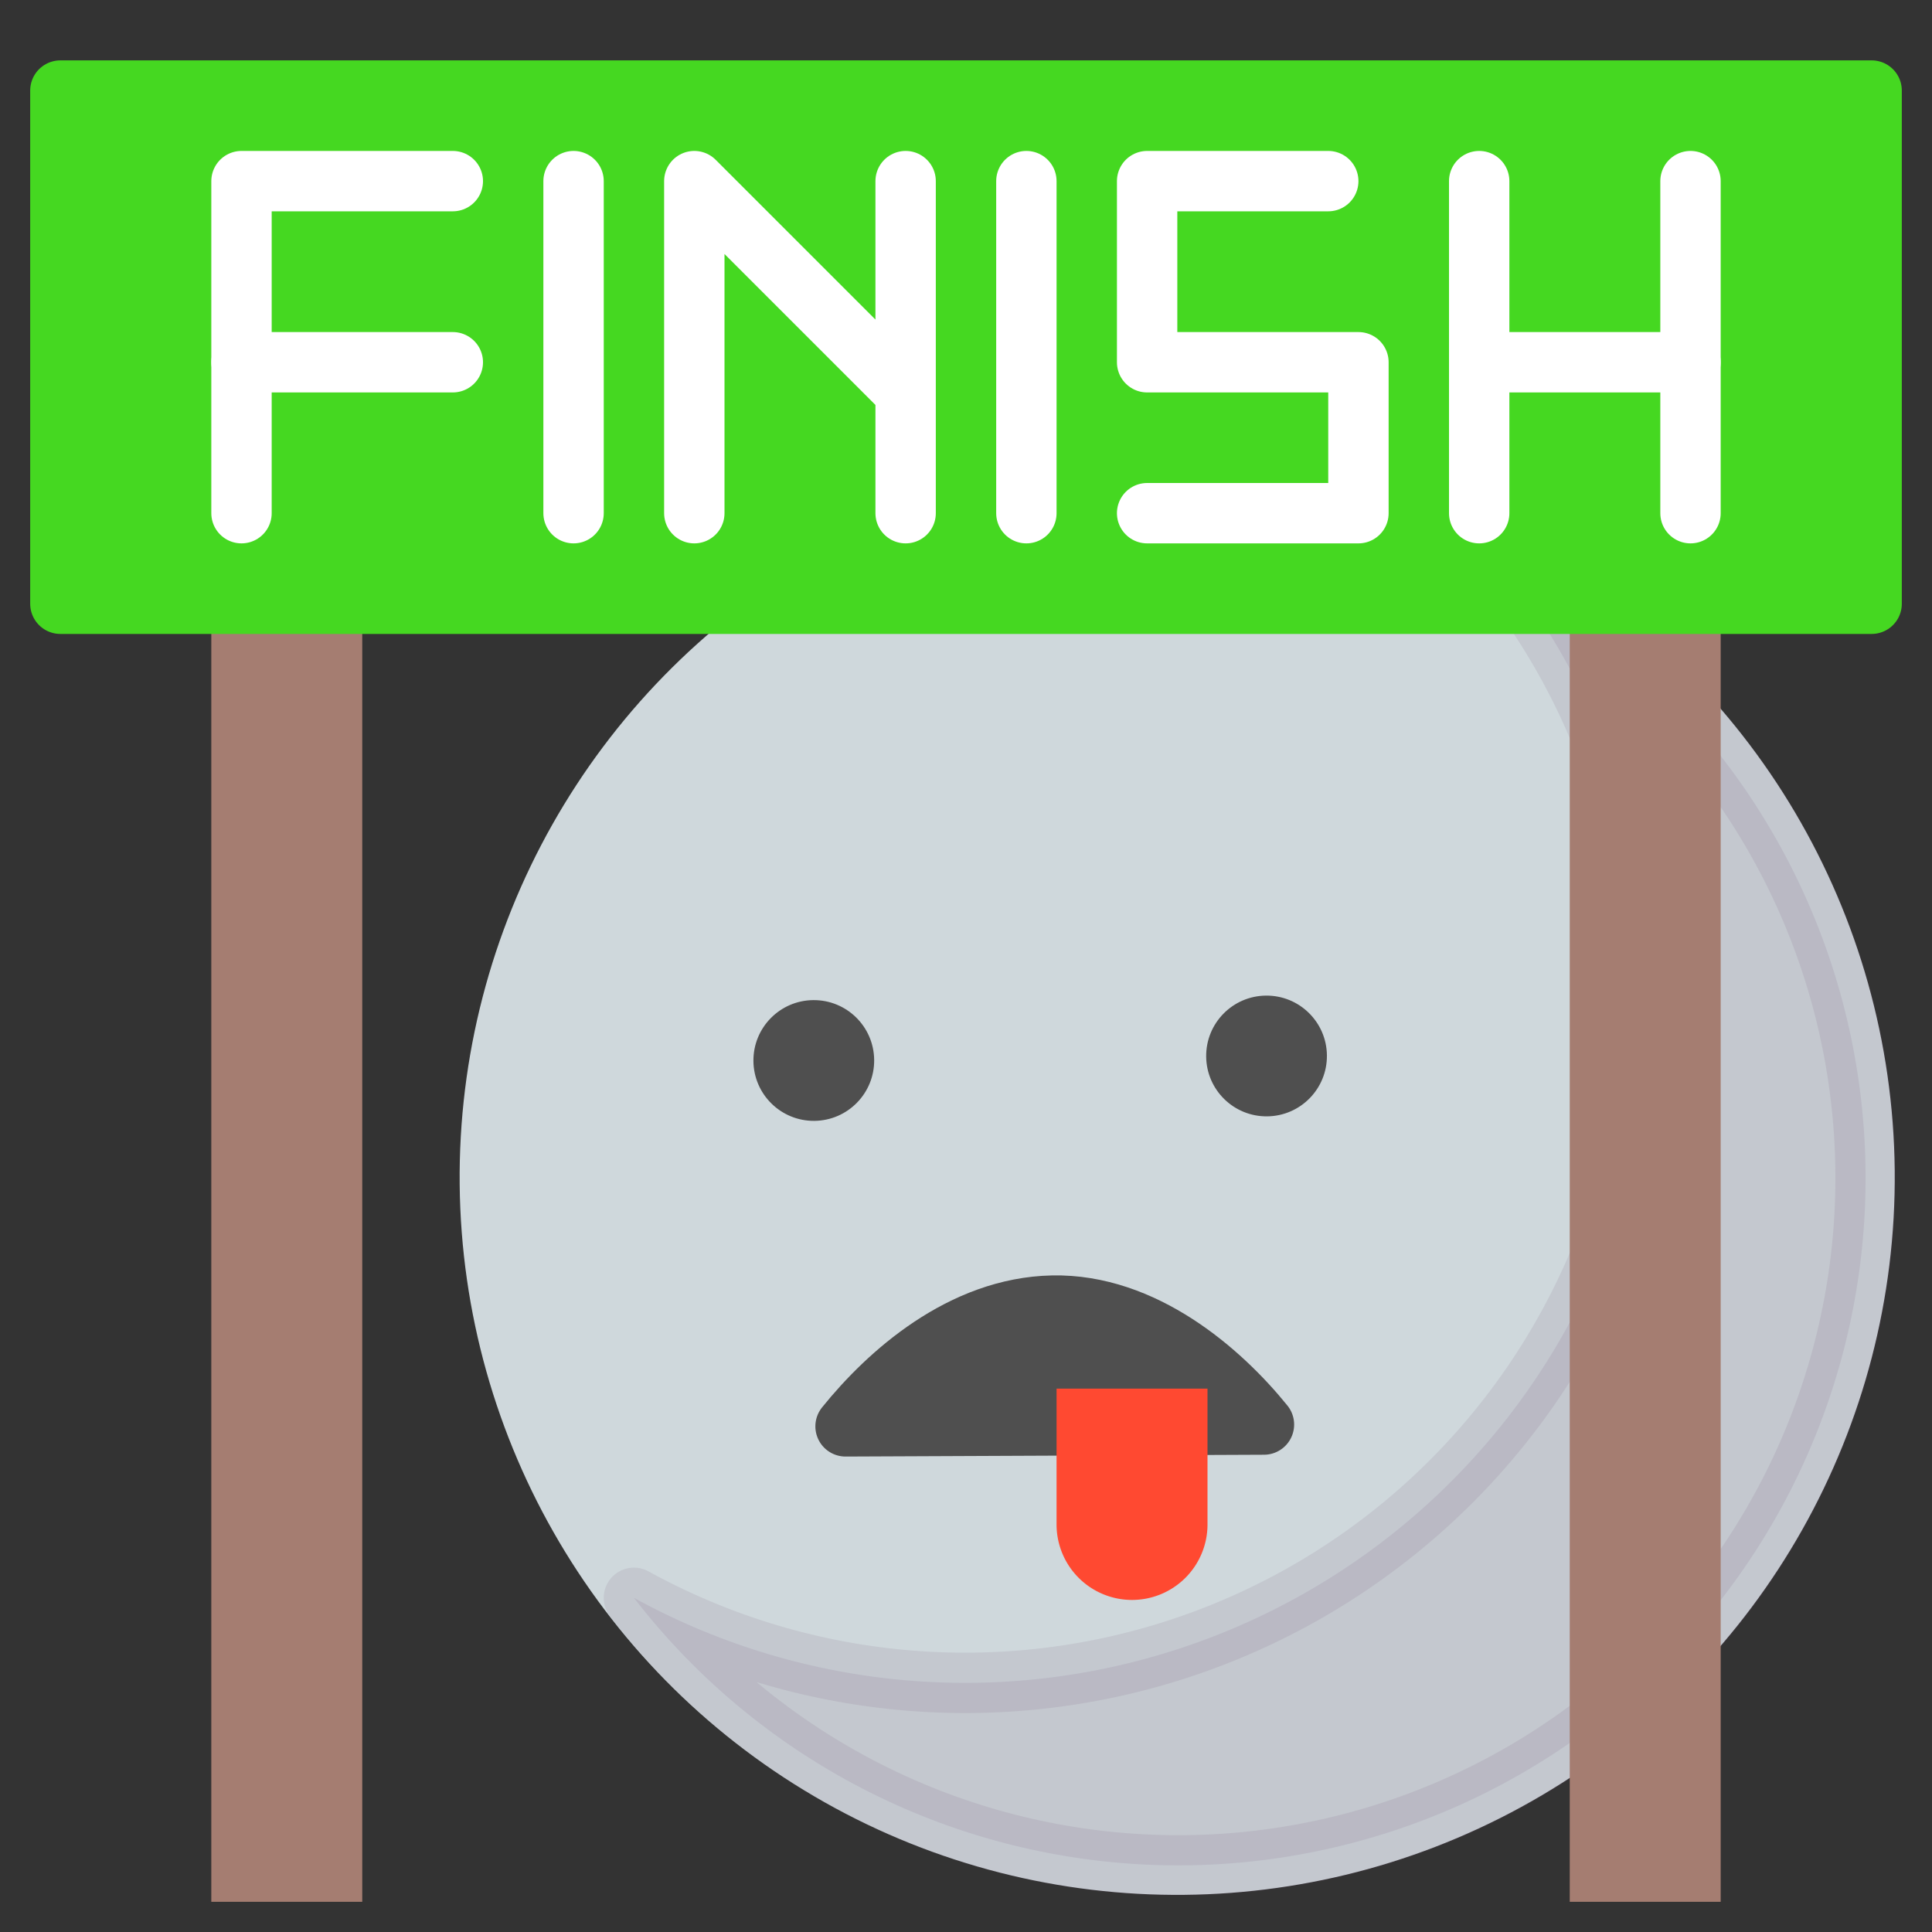 <svg xmlns="http://www.w3.org/2000/svg" viewBox="0 0 64 64"><rect x="0" y="0" width="64" height="64" fill="#333333" stroke="none"/><defs><style>.cls-1{fill:#cfd8dc;stroke:#cfd8dc;}.cls-1,.cls-2,.cls-3,.cls-6,.cls-7{stroke-linecap:round;stroke-linejoin:round;stroke-width:2px;}.cls-2{fill:#5b3b63;stroke:#5b3b63;opacity:0.1;}.cls-3,.cls-4{fill:#4f4f4f;}.cls-3{stroke:#4f4f4f;}.cls-5{fill:#a57d71;stroke:#a57d71;stroke-miterlimit:10;}.cls-6{fill:#45d821;stroke:#45d821;}.cls-7{fill:none;stroke:#fff;}.cls-8{fill:#ff4931;}</style></defs><title>finish</title><g id="finish"><circle class="cls-1" cx="39" cy="39" r="22.77" transform="translate(-0.39 0.39) rotate(-0.57)"/><path class="cls-2" d="M50,19.07A22.77,22.77,0,0,1,21,52.93,22.77,22.77,0,1,0,50,19.07Z"/><path class="cls-3" d="M41.87,47.19c-1.44-1.78-4-4-7-3.94s-5.45,2.25-6.86,4Z"/><circle class="cls-4" cx="26.96" cy="35.13" r="2" transform="translate(-0.35 0.27) rotate(-0.57)"/><circle class="cls-4" cx="41.96" cy="34.98" r="2" transform="translate(-0.35 0.42) rotate(-0.57)"/><rect class="cls-5" x="52.5" y="20.5" width="4" height="42"/><rect class="cls-5" x="7.5" y="20.5" width="4" height="42"/><rect class="cls-6" x="2" y="3" width="60" height="17"/><polyline class="cls-7" points="44 6 38 6 38 12 45 12 45 17 38 17"/><polyline class="cls-7" points="23 17 23 6 30 13 30 6 30 17"/><path class="cls-8" d="M35,46h5a0,0,0,0,1,0,0v4.5A2.5,2.5,0,0,1,37.5,53h0A2.5,2.5,0,0,1,35,50.5V46A0,0,0,0,1,35,46Z"/><line class="cls-7" x1="19" y1="6" x2="19" y2="17"/><line class="cls-7" x1="34" y1="6" x2="34" y2="17"/><polyline class="cls-7" points="8 17 8 6 15 6"/><line class="cls-7" x1="15" y1="12" x2="8" y2="12"/><line class="cls-7" x1="49" y1="17" x2="49" y2="6"/><line class="cls-7" x1="56" y1="17" x2="56" y2="6"/><line class="cls-7" x1="56" y1="12" x2="49" y2="12"/></g></svg>